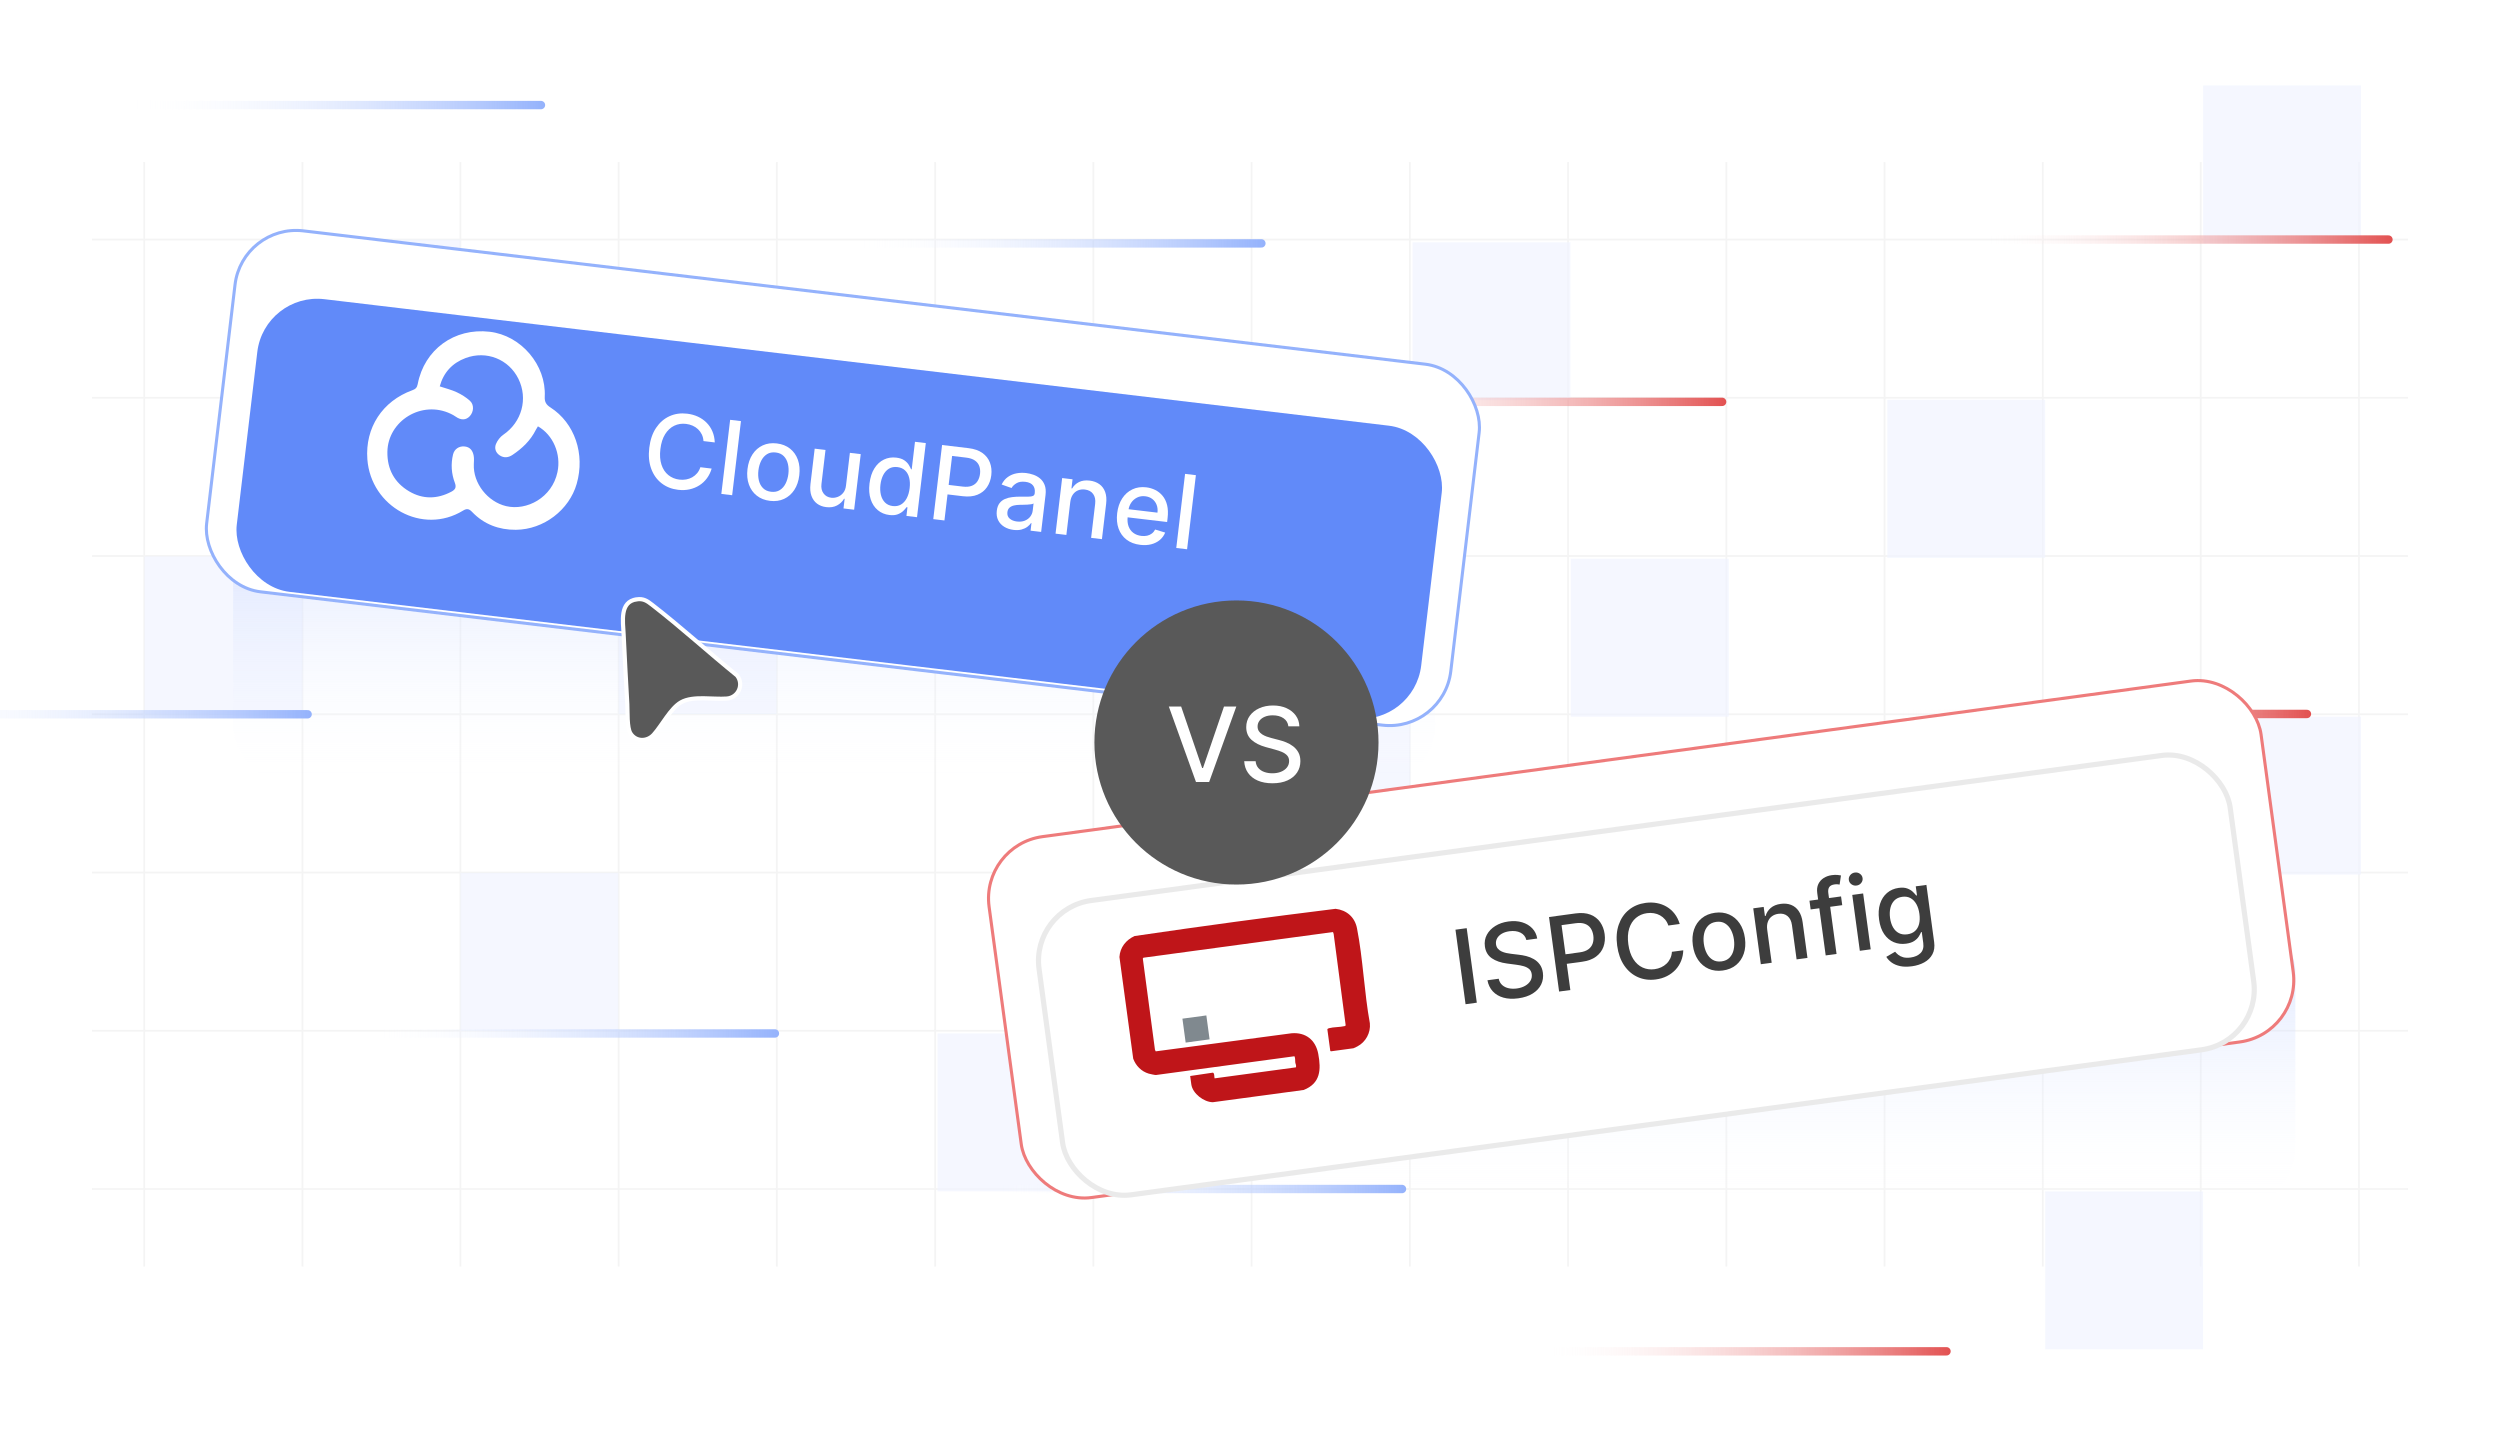 <?xml version="1.0" encoding="UTF-8"?><svg id="Layer_1" xmlns="http://www.w3.org/2000/svg" xmlns:xlink="http://www.w3.org/1999/xlink" viewBox="0 0 350 200"><defs><clipPath id="clippath"><rect width="350" height="200" fill="none"/></clipPath><linearGradient id="linear-gradient" x1="237.209" y1="169.134" x2="237.209" y2="127.554" gradientUnits="userSpaceOnUse"><stop offset="0" stop-color="#fff" stop-opacity="0"/><stop offset="1" stop-color="#bfd0fe"/></linearGradient><linearGradient id="linear-gradient-2" x1="116.776" y1="110.069" x2="116.776" y2="68.488" xlink:href="#linear-gradient"/><linearGradient id="linear-gradient-3" x1="183.819" y1="56.259" x2="241.685" y2="56.259" gradientUnits="userSpaceOnUse"><stop offset="0" stop-color="#fff" stop-opacity="0"/><stop offset="1" stop-color="#e25151"/></linearGradient><linearGradient id="linear-gradient-4" x1="265.691" y1="99.955" x2="323.557" y2="99.955" xlink:href="#linear-gradient-3"/><linearGradient id="linear-gradient-5" x1="277.104" y1="33.539" x2="334.97" y2="33.539" xlink:href="#linear-gradient-3"/><linearGradient id="linear-gradient-6" x1="215.231" y1="189.183" x2="273.097" y2="189.183" xlink:href="#linear-gradient-3"/><linearGradient id="linear-gradient-7" x1="18.454" y1="14.71" x2="76.32" y2="14.71" gradientUnits="userSpaceOnUse"><stop offset="0" stop-color="#fff" stop-opacity="0"/><stop offset="1" stop-color="#94b2fc"/></linearGradient><linearGradient id="linear-gradient-8" x1="-14.214" y1="100" x2="43.651" y2="100" xlink:href="#linear-gradient-7"/><linearGradient id="linear-gradient-9" x1="51.209" y1="144.685" x2="109.074" y2="144.685" xlink:href="#linear-gradient-7"/><linearGradient id="linear-gradient-10" x1="139.001" y1="166.461" x2="196.867" y2="166.461" xlink:href="#linear-gradient-7"/><linearGradient id="linear-gradient-11" x1="119.314" y1="34.074" x2="177.179" y2="34.074" xlink:href="#linear-gradient-7"/><filter id="drop-shadow-1" x="133.497" y="94.393" width="192.96" height="84.48" filterUnits="userSpaceOnUse"><feOffset dx="0" dy="4.536"/><feGaussianBlur result="blur" stdDeviation="3.629"/><feFlood flood-color="#444" flood-opacity=".09"/><feComposite in2="blur" operator="in"/><feComposite in="SourceGraphic"/></filter><filter id="drop-shadow-2" x="22.701" y="30.877" width="190.56" height="80.64" filterUnits="userSpaceOnUse"><feOffset dx="0" dy="4.502"/><feGaussianBlur result="blur-2" stdDeviation="3.601"/><feFlood flood-color="#444" flood-opacity=".09"/><feComposite in2="blur-2" operator="in"/><feComposite in="SourceGraphic"/></filter><filter id="drop-shadow-3" x="79.781" y="76.437" width="31.44" height="34.8" filterUnits="userSpaceOnUse"><feOffset dx="0" dy="2.918"/><feGaussianBlur result="blur-3" stdDeviation="2.334"/><feFlood flood-color="#444" flood-opacity=".09"/><feComposite in2="blur-3" operator="in"/><feComposite in="SourceGraphic"/></filter></defs><g clip-path="url(#clippath)"><g opacity=".51"><line x1="20.193" y1="22.686" x2="20.193" y2="177.314" fill="none" stroke="#eaeaea" stroke-miterlimit="10" stroke-width=".254"/><line x1="42.347" y1="22.686" x2="42.347" y2="177.314" fill="none" stroke="#eaeaea" stroke-miterlimit="10" stroke-width=".254"/><line x1="64.456" y1="22.686" x2="64.456" y2="177.314" fill="none" stroke="#eaeaea" stroke-miterlimit="10" stroke-width=".254"/><line x1="86.609" y1="22.686" x2="86.609" y2="177.314" fill="none" stroke="#eaeaea" stroke-miterlimit="10" stroke-width=".254"/><line x1="108.763" y1="22.686" x2="108.763" y2="177.314" fill="none" stroke="#eaeaea" stroke-miterlimit="10" stroke-width=".254"/><line x1="130.917" y1="22.686" x2="130.917" y2="177.314" fill="none" stroke="#eaeaea" stroke-miterlimit="10" stroke-width=".254"/><line x1="153.071" y1="22.686" x2="153.071" y2="177.314" fill="none" stroke="#eaeaea" stroke-miterlimit="10" stroke-width=".254"/><line x1="175.224" y1="22.686" x2="175.224" y2="177.314" fill="none" stroke="#eaeaea" stroke-miterlimit="10" stroke-width=".254"/><line x1="197.378" y1="22.686" x2="197.378" y2="177.314" fill="none" stroke="#eaeaea" stroke-miterlimit="10" stroke-width=".254"/><line x1="219.532" y1="22.686" x2="219.532" y2="177.314" fill="none" stroke="#eaeaea" stroke-miterlimit="10" stroke-width=".254"/><line x1="241.685" y1="22.686" x2="241.685" y2="177.314" fill="none" stroke="#eaeaea" stroke-miterlimit="10" stroke-width=".254"/><line x1="263.839" y1="22.686" x2="263.839" y2="177.314" fill="none" stroke="#eaeaea" stroke-miterlimit="10" stroke-width=".254"/><line x1="285.993" y1="22.686" x2="285.993" y2="177.314" fill="none" stroke="#eaeaea" stroke-miterlimit="10" stroke-width=".254"/><line x1="308.102" y1="22.686" x2="308.102" y2="177.314" fill="none" stroke="#eaeaea" stroke-miterlimit="10" stroke-width=".254"/><line x1="330.255" y1="22.686" x2="330.255" y2="177.314" fill="none" stroke="#eaeaea" stroke-miterlimit="10" stroke-width=".254"/><line x1="337.117" y1="33.539" x2="12.883" y2="33.539" fill="none" stroke="#eaeaea" stroke-miterlimit="10" stroke-width=".254"/><line x1="337.117" y1="55.693" x2="12.883" y2="55.693" fill="none" stroke="#eaeaea" stroke-miterlimit="10" stroke-width=".254"/><line x1="337.117" y1="77.846" x2="12.883" y2="77.846" fill="none" stroke="#eaeaea" stroke-miterlimit="10" stroke-width=".254"/><line x1="337.117" y1="100" x2="12.883" y2="100" fill="none" stroke="#eaeaea" stroke-miterlimit="10" stroke-width=".254"/><line x1="337.117" y1="122.154" x2="12.883" y2="122.154" fill="none" stroke="#eaeaea" stroke-miterlimit="10" stroke-width=".254"/><line x1="337.117" y1="144.307" x2="12.883" y2="144.307" fill="none" stroke="#eaeaea" stroke-miterlimit="10" stroke-width=".254"/><line x1="337.117" y1="166.461" x2="12.883" y2="166.461" fill="none" stroke="#eaeaea" stroke-miterlimit="10" stroke-width=".254"/></g><g opacity=".65"><rect x="42.347" y="33.539" width="22.109" height="22.109" fill="#eff3ff"/><rect x="86.609" y="77.846" width="22.109" height="22.109" fill="#eff3ff"/><rect x="64.456" y="122.198" width="22.109" height="22.109" fill="#eff3ff"/><rect x="20.238" y="77.891" width="22.109" height="22.109" fill="#eff3ff"/><rect x="131.295" y="55.981" width="22.109" height="22.109" fill="#eff3ff"/><rect x="131.25" y="144.685" width="22.109" height="22.109" fill="#eff3ff"/><rect x="175.333" y="100.333" width="22.109" height="22.109" fill="#eff3ff"/><rect x="197.756" y="33.917" width="22.109" height="22.109" fill="#eff3ff"/><rect x="219.909" y="78.224" width="22.109" height="22.109" fill="#eff3ff"/><rect x="264.217" y="122.442" width="22.109" height="22.109" fill="#eff3ff"/><rect x="286.326" y="166.794" width="22.109" height="22.109" fill="#eff3ff"/><rect x="264.217" y="55.981" width="22.109" height="22.109" fill="#eff3ff"/><rect x="308.435" y="11.965" width="22.109" height="22.109" fill="#eff3ff"/><rect x="308.435" y="100.333" width="22.109" height="22.109" fill="#eff3ff"/></g><rect x="153.071" y="127.554" width="168.278" height="41.58" rx="8.516" ry="8.516" fill="url(#linear-gradient)" opacity=".64"/><rect x="32.637" y="68.488" width="168.278" height="41.58" rx="8.516" ry="8.516" fill="url(#linear-gradient-2)" opacity=".64"/><line x1="184.408" y1="56.259" x2="241.096" y2="56.259" fill="none" stroke="url(#linear-gradient-3)" stroke-linecap="round" stroke-miterlimit="10" stroke-width="1.177"/><line x1="266.28" y1="99.955" x2="322.969" y2="99.955" fill="none" stroke="url(#linear-gradient-4)" stroke-linecap="round" stroke-miterlimit="10" stroke-width="1.177"/><line x1="277.692" y1="33.539" x2="334.381" y2="33.539" fill="none" stroke="url(#linear-gradient-5)" stroke-linecap="round" stroke-miterlimit="10" stroke-width="1.177"/><line x1="215.82" y1="189.183" x2="272.508" y2="189.183" fill="none" stroke="url(#linear-gradient-6)" stroke-linecap="round" stroke-miterlimit="10" stroke-width="1.177"/><line x1="19.043" y1="14.71" x2="75.732" y2="14.71" fill="none" stroke="url(#linear-gradient-7)" stroke-linecap="round" stroke-miterlimit="10" stroke-width="1.177"/><line x1="-13.626" y1="100" x2="43.063" y2="100" fill="none" stroke="url(#linear-gradient-8)" stroke-linecap="round" stroke-miterlimit="10" stroke-width="1.177"/><line x1="51.797" y1="144.685" x2="108.486" y2="144.685" fill="none" stroke="url(#linear-gradient-9)" stroke-linecap="round" stroke-miterlimit="10" stroke-width="1.177"/><line x1="139.589" y1="166.461" x2="196.278" y2="166.461" fill="none" stroke="url(#linear-gradient-10)" stroke-linecap="round" stroke-miterlimit="10" stroke-width="1.177"/><line x1="119.902" y1="34.074" x2="176.591" y2="34.074" fill="none" stroke="url(#linear-gradient-11)" stroke-linecap="round" stroke-miterlimit="10" stroke-width="1.177"/><rect x="139.91" y="106.009" width="179.701" height="50.99" rx="8.729" ry="8.729" transform="translate(-15.575 32.037) rotate(-7.716)" fill="#fff" stroke="#ee7b7b" stroke-miterlimit="10" stroke-width=".436"/><rect x="145.745" y="111.237" width="168.278" height="41.58" rx="8.516" ry="8.516" transform="translate(-15.644 32.059) rotate(-7.716)" fill="#fff" filter="url(#drop-shadow-1)" stroke="#eaeaea" stroke-miterlimit="10" stroke-width=".724"/><rect x="202.835" y="122.818" width="110.928" height="10.718" transform="translate(-14.87 35.839) rotate(-7.716)" fill="none"/><path d="M205.339,129.943l1.413,10.434-1.574.214-1.413-10.434,1.574-.214Z" fill="#3d3d3d"/><path d="M213.692,131.603c-.119-.476-.395-.82-.824-1.032-.431-.214-.944-.278-1.541-.198-.429.059-.79.175-1.085.352-.294.176-.511.393-.65.648-.141.256-.19.531-.15.827.034.248.121.454.263.618.142.163.316.293.525.388.207.096.427.167.659.217.231.05.453.087.663.109l1.055.128c.345.035.701.1,1.069.191.369.092.718.232,1.048.42.329.185.609.435.84.747.231.31.378.7.441,1.168.08.592-.001,1.137-.242,1.638-.242.499-.633.921-1.173,1.263-.54.343-1.217.57-2.032.681-.781.105-1.474.073-2.078-.098-.604-.17-1.099-.463-1.483-.876s-.636-.931-.755-1.556l1.579-.214c.081.374.247.671.497.892.249.22.551.367.905.441.354.075.733.086,1.138.031.445-.06.832-.185,1.161-.373s.576-.422.742-.703c.166-.279.226-.589.18-.929-.042-.31-.163-.55-.364-.724-.202-.174-.46-.305-.774-.394-.315-.089-.666-.157-1.053-.205l-1.278-.169c-.866-.114-1.573-.358-2.121-.735-.546-.375-.869-.926-.968-1.653-.082-.601.011-1.147.276-1.64.265-.493.659-.902,1.183-1.227.523-.325,1.134-.536,1.834-.63.706-.096,1.347-.057,1.923.118.575.174,1.048.456,1.42.848.37.391.601.866.69,1.424l-1.519.206Z" fill="#3d3d3d"/><path d="M218.275,138.816l-1.413-10.434,3.719-.504c.811-.11,1.504-.053,2.078.17.572.224,1.025.571,1.36,1.048.334.476.545,1.032.631,1.671.087.641.032,1.236-.165,1.783s-.544,1.007-1.038,1.376c-.495.369-1.147.609-1.955.719l-2.558.347-.181-1.336,2.415-.327c.513-.069.917-.215,1.212-.435.295-.222.496-.497.604-.828.108-.328.135-.69.082-1.084-.054-.394-.176-.733-.366-1.02-.191-.285-.459-.492-.804-.622-.344-.129-.777-.16-1.301-.089l-1.978.268,1.23,9.084-1.573.214Z" fill="#3d3d3d"/><path d="M235.157,129.358l-1.589.216c-.107-.331-.262-.614-.464-.85-.201-.236-.435-.428-.699-.574-.267-.148-.554-.247-.863-.298-.31-.053-.631-.055-.963-.01-.602.081-1.118.305-1.552.672-.433.365-.746.859-.94,1.48-.194.622-.234,1.353-.121,2.195.115.85.35,1.547.702,2.095.352.547.787.938,1.303,1.173.516.233,1.071.31,1.665.231.33-.045.638-.133.922-.263.285-.13.536-.299.754-.51.217-.208.393-.453.525-.731.134-.279.21-.59.23-.932l1.59-.21c-.015.524-.115,1.019-.3,1.48s-.445.874-.781,1.236c-.338.361-.736.661-1.199.896-.463.236-.981.393-1.556.47-.903.122-1.737.017-2.502-.317-.765-.333-1.404-.874-1.919-1.621-.514-.745-.847-1.674-.997-2.785-.15-1.113-.077-2.098.223-2.953s.772-1.546,1.421-2.071,1.423-.849,2.322-.971c.554-.075,1.082-.065,1.584.027s.966.265,1.391.518c.424.252.792.578,1.103.981s.548.877.712,1.426Z" fill="#3d3d3d"/><path d="M241.191,135.872c-.734.1-1.397.018-1.989-.243-.592-.262-1.08-.676-1.465-1.239-.384-.565-.631-1.25-.74-2.058-.109-.812-.055-1.543.165-2.191s.58-1.178,1.082-1.588c.501-.411,1.118-.666,1.853-.766.733-.1,1.397-.018,1.988.245.592.262,1.08.676,1.466,1.243.384.566.632,1.256.741,2.068.109.808.055,1.534-.166,2.181-.221.644-.581,1.174-1.082,1.584-.502.409-1.119.665-1.853.764ZM241.023,134.594c.476-.065.853-.244,1.131-.538.278-.293.465-.659.56-1.098.094-.439.107-.908.039-1.411-.067-.499-.205-.948-.413-1.348s-.485-.704-.833-.917c-.347-.213-.758-.285-1.233-.221-.479.065-.857.244-1.138.542-.279.298-.467.666-.56,1.105-.094.44-.107.91-.04,1.409.068.503.206.952.413,1.351.208.397.486.7.835.908.348.209.761.281,1.24.217Z" fill="#3d3d3d"/><path d="M247.407,130.139l.63,4.646-1.522.206-1.06-7.824,1.462-.198.173,1.273.097-.013c.124-.439.362-.81.713-1.114.352-.305.82-.495,1.408-.575.533-.072,1.016-.024,1.446.144.431.169.787.456,1.066.865.28.408.464.935.551,1.581l.675,4.977-1.522.206-.65-4.794c-.076-.567-.284-.99-.623-1.272s-.767-.387-1.283-.316c-.352.047-.656.166-.908.356-.253.19-.439.442-.557.758s-.149.681-.094,1.095Z" fill="#3d3d3d"/><path d="M257.747,125.5l.166,1.223-4.423.599-.165-1.222,4.422-.6ZM255.597,133.76l-1.183-8.731c-.066-.489-.015-.911.155-1.265s.42-.634.752-.844c.331-.209.704-.341,1.118-.398.306-.041.57-.053.794-.032.225.019.392.043.503.069l-.19,1.281c-.074-.011-.169-.024-.285-.037s-.254-.009-.413.013c-.37.05-.622.177-.755.383-.133.204-.177.478-.13.825l1.155,8.528-1.522.207Z" fill="#3d3d3d"/><path d="M259.921,123.976c-.265.036-.504-.022-.716-.176-.213-.152-.336-.352-.369-.601-.034-.251.03-.478.195-.684.164-.203.379-.322.644-.358.266-.036.504.022.717.175.212.153.336.353.369.602.034.252-.031.478-.195.683s-.379.323-.644.359ZM260.376,133.112l-1.06-7.824,1.523-.206,1.06,7.824-1.523.206Z" fill="#3d3d3d"/><path d="M267.647,135.281c-.621.084-1.166.076-1.635-.027-.469-.102-.862-.269-1.181-.498-.318-.231-.568-.496-.751-.796l1.236-.718c.111.137.256.278.434.427.177.146.407.262.69.345.283.082.635.096,1.057.038.577-.078,1.035-.283,1.374-.614.339-.332.468-.802.385-1.414l-.209-1.538-.097.013c-.069.179-.176.381-.319.608-.144.228-.355.436-.634.626-.279.19-.657.316-1.137.382-.618.084-1.193.015-1.728-.209-.533-.224-.981-.601-1.346-1.13-.364-.53-.603-1.212-.716-2.044-.112-.832-.067-1.565.136-2.197s.531-1.142.983-1.526c.453-.384.994-.619,1.622-.705.485-.065.89-.037,1.21.083.32.121.579.276.776.468s.352.362.467.514l.112-.016-.172-1.269,1.492-.202,1.084,7.998c.091.672.01,1.245-.244,1.719-.254.475-.633.851-1.137,1.13s-1.088.464-1.754.554ZM267.025,130.805c.439-.059.796-.212,1.071-.458.276-.246.468-.573.573-.981.105-.406.122-.881.049-1.421-.071-.526-.212-.979-.423-1.359-.211-.379-.482-.661-.815-.846-.333-.185-.722-.248-1.167-.188-.458.062-.824.232-1.098.51-.273.278-.461.629-.56,1.054-.101.425-.116.887-.049,1.386.069.514.209.952.417,1.319.209.365.481.637.818.811.337.177.731.233,1.183.172Z" fill="#3d3d3d"/><path d="M186.619,130.483l-26.536,3.595c-.009.001-.081.092-.089.118l1.7,12.768.107.225,19.016-2.531c1.991-.165,3.378.949,3.74,2.894.412,2.217.316,4.109-2.04,5.044l-12.719,1.715c-1.264-.012-2.842-1.22-3.016-2.504l-.158-1.165,3.168-.471c.254.039.188.603.251.799l11.391-1.543c.076-.271-.07-.474-.098-.698-.038-.296.028-.559-.112-.855l-19.391,2.627c-.113.015-.855-.147-1.013-.194-1.036-.313-1.791-1.087-2.17-2.089l-1.929-14.237c.082-1.345.913-2.391,2.119-2.937,9.356-1.374,18.758-2.652,28.142-3.811,1.555.185,2.686,1.161,2.994,2.715.852,4.304,1.008,8.97,1.804,13.31.133,1.333-.58,2.636-1.768,3.251-.073.038-.498.243-.529.247l-3.158.428-.088-.067-.407-3.003c-.009-.066.145-.145.212-.163.657-.181,1.546-.134,2.228-.301l.126-.09-1.684-12.802-.093-.275Z" fill="#bf1519"/><rect x="165.749" y="142.372" width="3.381" height="3.381" transform="translate(-17.825 23.784) rotate(-7.716)" fill="#80898f"/><rect x="30.305" y="41.476" width="175.403" height="50.888" rx="8.615" ry="8.615" transform="translate(8.721 -13.457) rotate(6.777)" fill="#fff" stroke="#94b2fc" stroke-miterlimit="10" stroke-width=".431"/><rect x="34.532" y="46.127" width="166.988" height="41.262" rx="8.451" ry="8.451" transform="translate(8.702 -13.461) rotate(6.777)" fill="#618af9" filter="url(#drop-shadow-2)"/><rect x="139.419" y="14.144" width="10.636" height="110.078" transform="translate(58.958 204.745) rotate(-83.223)" fill="none"/><path d="M100.067,61.94l-1.581-.188c-.021-.345-.1-.655-.233-.932-.135-.276-.312-.519-.53-.726-.218-.208-.47-.375-.755-.501s-.593-.209-.923-.249c-.599-.07-1.151.017-1.658.261-.507.245-.931.642-1.272,1.19s-.561,1.241-.661,2.078c-.101.845-.048,1.574.154,2.187.202.613.523,1.097.961,1.45s.951.565,1.543.636c.326.039.644.031.95-.023.307-.054.59-.155.85-.302.261-.147.491-.339.689-.574.196-.234.348-.514.451-.837l1.58.193c-.145.499-.363.948-.656,1.347-.292.398-.645.731-1.058.994-.414.265-.872.453-1.376.564-.502.112-1.038.134-1.609.065-.898-.106-1.674-.415-2.325-.926-.652-.511-1.133-1.188-1.441-2.033s-.398-1.82-.267-2.925c.132-1.107.448-2.034.947-2.782.499-.747,1.127-1.293,1.88-1.637s1.577-.462,2.473-.355c.551.065,1.055.205,1.515.419.459.214.861.494,1.206.842.347.348.618.753.816,1.217.199.464.309.98.331,1.547Z" fill="#fff"/><path d="M103.734,58.955l-1.232,10.376-1.515-.181,1.232-10.375,1.515.18Z" fill="#fff"/><path d="M107.798,70.119c-.73-.087-1.347-.33-1.85-.729-.505-.399-.872-.917-1.1-1.554-.23-.637-.297-1.357-.201-2.161.096-.807.33-1.495.703-2.064.371-.568.85-.988,1.434-1.258.583-.27,1.239-.361,1.969-.274s1.347.329,1.851.729c.503.398.87.919,1.1,1.559.229.641.295,1.364.199,2.172-.096.804-.329,1.488-.701,2.054-.373.565-.852.982-1.434,1.253-.584.27-1.24.36-1.97.274ZM107.954,68.848c.473.057.88-.021,1.219-.235.342-.212.611-.518.81-.915.199-.398.33-.847.39-1.347.059-.497.037-.962-.065-1.397-.1-.435-.29-.797-.571-1.088-.279-.289-.656-.463-1.13-.519-.477-.057-.886.022-1.228.238-.342.217-.613.524-.814.924-.198.399-.329.847-.388,1.343-.06.5-.038.967.061,1.4.102.434.293.794.575,1.08.284.287.663.459,1.14.516Z" fill="#fff"/><path d="M118.443,67.952l.541-4.555,1.52.181-.925,7.782-1.489-.178.16-1.348-.08-.009c-.23.394-.557.705-.982.934s-.931.308-1.517.238c-.498-.06-.928-.223-1.284-.489s-.618-.631-.785-1.093c-.166-.461-.211-1.013-.135-1.655l.589-4.949,1.515.181-.566,4.767c-.064.53.034.971.291,1.319.255.349.618.551,1.087.607.284.033.575-.004.874-.112s.56-.295.78-.56c.223-.266.358-.618.407-1.062Z" fill="#fff"/><path d="M124.506,72.099c-.629-.074-1.169-.302-1.622-.683-.454-.381-.783-.888-.99-1.52-.208-.632-.262-1.37-.162-2.21.101-.842.326-1.544.68-2.108s.795-.976,1.326-1.234,1.108-.352,1.733-.277c.482.058.862.185,1.14.38.275.195.483.409.622.642s.243.435.315.607l.092.011.458-3.856,1.516.181-1.232,10.376-1.48-.177.144-1.211-.127-.015c-.11.154-.264.328-.459.52-.196.192-.452.351-.769.474-.315.124-.711.157-1.183.101ZM124.994,70.848c.435.051.817-.021,1.147-.216.33-.196.598-.49.804-.884.206-.393.343-.863.407-1.41.065-.541.042-1.022-.065-1.446s-.297-.767-.571-1.028c-.273-.262-.631-.42-1.074-.473-.455-.054-.85.019-1.183.22-.33.2-.599.495-.801.886s-.333.843-.395,1.356c-.061.519-.04.996.065,1.431.106.434.299.789.575,1.067.276.277.64.443,1.09.497Z" fill="#fff"/><path d="M130.658,72.677l1.232-10.376,3.699.44c.807.096,1.458.322,1.954.68.495.356.845.805,1.047,1.344.203.54.268,1.128.192,1.763-.076.638-.277,1.195-.603,1.673-.326.477-.77.831-1.339,1.062-.567.233-1.252.301-2.056.206l-2.544-.303.157-1.327,2.402.285c.509.06.934.021,1.272-.118.339-.139.601-.354.785-.644.185-.29.301-.631.348-1.022.046-.392.015-.748-.099-1.069-.112-.322-.317-.588-.617-.798-.299-.211-.708-.347-1.228-.408l-1.966-.233-1.073,9.032-1.566-.185Z" fill="#fff"/><path d="M141.899,74.186c-.492-.059-.928-.204-1.305-.435-.376-.231-.66-.537-.849-.915-.19-.379-.255-.823-.194-1.334.053-.439.181-.79.382-1.054.203-.264.458-.461.764-.592.307-.132.644-.219,1.009-.261.364-.042.732-.065,1.106-.064.473,0,.856.001,1.151,0,.294-.001.512-.034.653-.1s.224-.19.245-.371l.004-.036c.053-.442-.031-.8-.25-1.072-.22-.273-.574-.439-1.065-.497-.509-.06-.924.005-1.242.195-.319.189-.552.414-.695.675l-1.385-.494c.226-.452.518-.806.879-1.059.361-.254.762-.422,1.203-.505s.896-.097,1.366-.041c.31.037.637.113.978.228s.652.285.935.515c.284.229.502.532.655.912s.197.854.13,1.421l-.614,5.167-1.48-.176.126-1.063-.06-.007c-.122.184-.292.358-.509.524-.22.166-.489.293-.811.382-.322.088-.697.106-1.127.056ZM142.374,73.011c.419.05.787.009,1.105-.121s.572-.319.761-.569c.19-.25.303-.528.339-.836l.119-1.004c-.06.049-.17.086-.329.113s-.339.045-.538.054c-.2.009-.395.016-.582.019-.19.003-.348.006-.475.008-.299.002-.573.033-.825.092s-.459.162-.622.309c-.163.147-.26.355-.292.626-.045.375.06.674.315.897.253.225.595.361,1.024.413Z" fill="#fff"/><path d="M149.84,70.269l-.549,4.621-1.515-.18.925-7.782,1.454.173-.15,1.267.097.012c.228-.391.548-.689.96-.893.414-.205.913-.273,1.496-.203.531.064.982.23,1.355.498s.642.633.81,1.095c.167.463.212,1.014.136,1.655l-.588,4.95-1.515-.18.566-4.768c.067-.565-.027-1.023-.283-1.377-.256-.354-.641-.561-1.154-.623-.351-.041-.671-.003-.961.117-.29.119-.531.316-.723.59s-.312.615-.361,1.027Z" fill="#fff"/><path d="M159.633,76.278c-.767-.091-1.406-.334-1.92-.73-.513-.395-.884-.909-1.111-1.544s-.293-1.356-.197-2.163c.095-.798.328-1.482.699-2.055.37-.572.846-.997,1.426-1.273.578-.277,1.23-.374,1.952-.288.439.053.856.176,1.25.37.396.194.737.466,1.028.815.292.35.503.783.633,1.301s.152,1.129.068,1.835l-.064.536-6.186-.734.135-1.135,4.701.559c.047-.398.009-.763-.116-1.09-.125-.329-.324-.6-.595-.814s-.603-.344-.994-.391c-.426-.051-.809.01-1.149.18-.339.17-.615.411-.826.724-.209.312-.338.663-.384,1.051l-.105.888c-.062.519-.021.973.118,1.359.142.387.365.695.675.925.308.231.684.372,1.125.425.287.033.554.023.801-.031.246-.055.465-.154.656-.3.193-.144.348-.333.469-.565l1.403.429c-.166.408-.415.753-.747,1.034-.334.28-.732.481-1.197.603s-.981.147-1.548.08Z" fill="#fff"/><path d="M167.424,66.523l-1.232,10.375-1.515-.18,1.232-10.375,1.515.18Z" fill="#fff"/><path d="M68.551,46.445c4.391.509,7.94,4.655,7.714,9.085-.038.742.199,1.127.8,1.514,3.396,2.182,4.869,6.525,3.673,10.69-1.049,3.655-4.61,6.406-8.521,6.438-2.355.019-4.47-.764-6.13-2.508-.427-.449-.739-.499-1.27-.174-5.672,3.467-12.889-.54-13.387-7.187-.333-4.451,2.129-8.159,6.292-9.667.443-.16.662-.357.756-.853.924-4.854,5.138-7.909,10.072-7.338ZM75.309,59.686c-.117.197-.22.346-.3.507-.741,1.486-1.898,2.582-3.256,3.492-.583.391-1.195.457-1.785.073-.58-.377-.777-1.007-.531-1.601.205-.493.588-.996,1.028-1.295,2.585-1.761,3.492-5.036,2.108-7.836-1.348-2.727-4.465-3.989-7.394-2.897-1.853.691-3.089,2.022-3.615,3.965.85.285,1.653.48,2.385.822.659.308,1.304.709,1.841,1.196.611.554.541,1.542-.017,2.15-.532.579-1.234.596-1.981.066-.213-.151-.447-.279-.683-.392-4.095-1.963-8.81,1.01-8.875,5.324-.037,2.434.99,4.319,3.055,5.535,1.908,1.123,3.919,1.096,5.897.047.542-.287.741-.596.492-1.252-.486-1.281-.574-2.632-.25-3.972.186-.767.864-1.187,1.609-1.114.786.077,1.152.601,1.279,1.302.069.383.035.789.018,1.183-.117,2.666,1.932,5.256,4.52,5.87,2.888.684,6.428-1.175,7.19-4.758.539-2.532-.606-5.217-2.736-6.415Z" fill="#fff"/><circle cx="173.104" cy="103.95" r="19.889" fill="#595959"/><rect x="153.215" y="98.91" width="39.642" height="10.745" fill="none"/><path d="M165.359,98.911l2.941,8.608h.119l2.941-8.608h1.724l-3.804,10.569h-1.842l-3.804-10.569h1.724Z" fill="#fff"/><path d="M180.372,101.688c-.055-.488-.282-.867-.682-1.138-.398-.271-.901-.405-1.507-.405-.434,0-.809.068-1.125.204s-.561.321-.735.558c-.174.235-.261.503-.261.802,0,.252.06.469.179.65.118.183.274.335.47.457.194.122.403.224.627.305s.439.146.644.198l1.032.269c.337.083.683.194,1.037.335.354.142.684.327.986.558s.548.517.735.856c.188.341.281.749.281,1.224,0,.599-.154,1.13-.462,1.595-.309.464-.754.831-1.337,1.099-.583.269-1.287.403-2.113.403-.791,0-1.476-.126-2.054-.377s-1.03-.608-1.357-1.071c-.327-.462-.508-1.012-.542-1.648h1.6c.031.382.156.699.374.952.219.253.499.44.842.562.342.122.718.184,1.127.184.451,0,.853-.072,1.205-.215s.631-.342.834-.599c.203-.256.305-.557.305-.9,0-.312-.089-.569-.267-.769-.177-.2-.416-.365-.717-.496s-.641-.246-1.02-.346l-1.249-.341c-.846-.231-1.517-.569-2.01-1.017-.494-.447-.74-1.039-.74-1.774,0-.609.165-1.141.495-1.595s.777-.808,1.342-1.06,1.2-.38,1.909-.38c.716,0,1.348.126,1.897.377s.981.596,1.298,1.035c.317.439.482.941.496,1.509h-1.538Z" fill="#fff"/><g filter="url(#drop-shadow-3)"><path d="M89.144,80.986c.947-.129,1.444.22,2.14.758,4.074,3.15,7.906,6.662,11.905,9.902,1.002,1.282.171,3.109-1.435,3.235-1.938.152-4.713-.434-6.405.521-1.464.827-2.671,3.252-3.831,4.533-.921,1.016-2.506,1.013-3.255-.185-.498-.797-.385-3.054-.439-4.077-.172-3.265-.376-6.531-.517-9.797-.075-1.733-.6-4.557,1.837-4.889Z" fill="#595959" stroke="#fff" stroke-miterlimit="10" stroke-width=".584"/></g></g></svg>